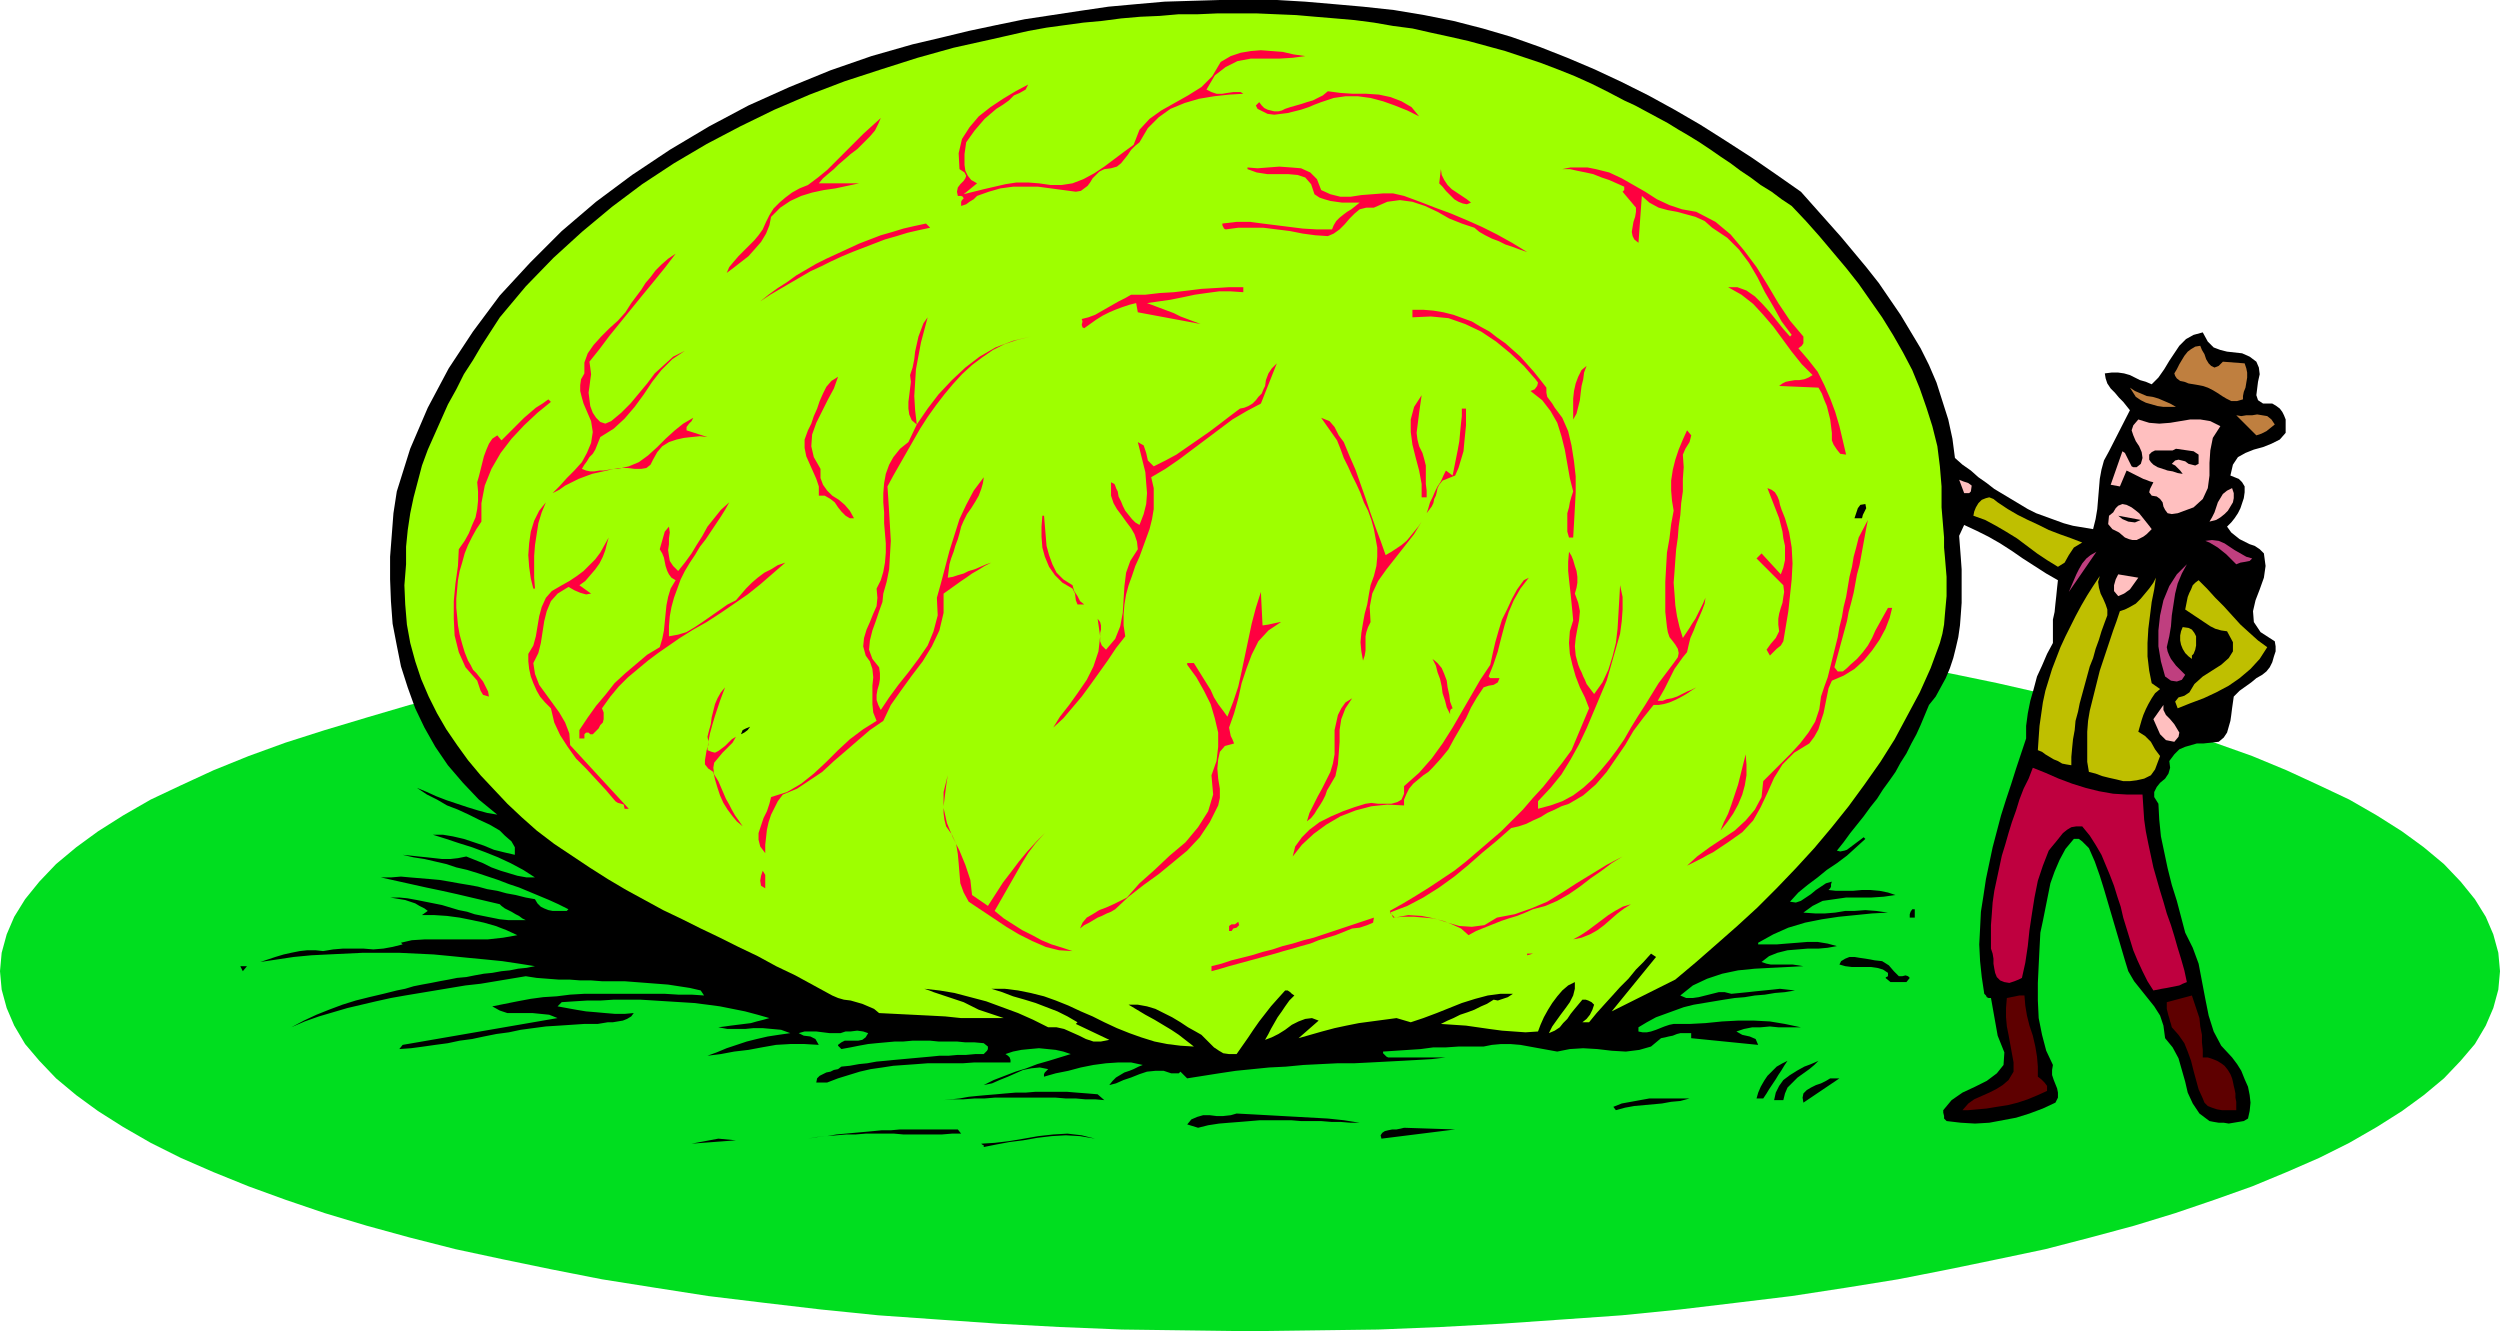<svg xmlns="http://www.w3.org/2000/svg" width="2.986in" height="1.59in" fill-rule="evenodd" stroke-linecap="round" preserveAspectRatio="none" viewBox="0 0 2986 1590"><style>.pen1{stroke:none}.brush2{fill:#000}.brush4{fill:#bf7f3f}.brush5{fill:#ffbfbf}.brush6{fill:#bfbf00}.brush9{fill:#ff0040}</style><path d="m1493 1590 77-1 76-1 74-3 74-4 72-5 71-5 70-7 67-8 66-8 65-10 62-10 61-12 58-12 57-12 54-14 52-14 49-15 47-16 45-16 41-17 39-17 36-18 33-19 30-19 26-19 24-20 20-21 17-20 13-22 9-21 6-22 2-22-2-22-6-22-9-21-13-21-17-21-20-21-24-20-26-19-30-19-33-19-36-17-39-18-41-17-45-16-47-15-49-15-52-15-54-13-57-13-58-12-61-11-62-10-65-10-66-8-67-8-70-7-71-5-72-5-74-4-74-3-76-1-77-1-77 1-76 1-74 3-74 4-72 5-71 5-69 7-68 8-66 8-64 10-63 10-61 11-58 12-56 13-55 13-51 15-50 15-47 15-44 16-42 17-39 18-36 17-33 19-30 19-26 19-24 20-20 21-17 21-13 21-9 21-6 22-2 22 2 22 6 22 9 21 13 22 17 20 20 21 24 20 26 19 30 19 33 19 36 18 39 17 42 17 44 16 47 16 50 15 51 14 55 14 56 12 58 12 61 12 63 10 64 10 66 8 68 8 69 7 71 5 72 5 74 4 74 3 76 1 77 1z" class="pen1" style="fill:#00de1f"/><path d="m2151 229 16 18 16 18 16 18 15 18 15 18 15 19 13 19 13 19 12 20 12 20 10 20 9 21 7 22 7 22 5 23 3 23 9 8 10 7 9 8 10 7 9 7 10 6 10 6 10 6 10 6 10 5 11 4 11 4 11 4 11 3 12 2 12 2 3-12 2-12 1-12 1-12 1-12 2-11 3-11 6-11 25-49-4-5-4-5-5-5-5-6-5-5-4-6-2-6-1-6 8-1h8l7 1 7 2 6 3 6 3 7 2 7 3 8-8 7-10 6-10 6-9 6-9 8-8 9-5 11-3 6 11 7 7 8 3 8 2 9 1 9 1 9 4 8 6 3 7 1 8-2 9-1 8-1 8 2 6 6 4h11l5 3 4 3 3 4 2 4 2 5v16l-7 8-10 5-10 4-11 3-10 4-9 5-6 9-3 13 5 2 5 2 4 4 3 5v7l-1 7-2 6-2 6-3 6-4 6-4 5-5 5 5 7 5 4 5 4 6 3 6 3 6 2 6 4 5 5 2 15-2 14-5 14-5 13-3 13 1 13 8 12 17 11 1 6v6l-2 6-2 7-3 6-4 5-5 4-7 4-6 5-7 5-7 5-7 7-1 7-1 7-1 8-1 7-2 7-2 7-4 6-6 5-9 1-9 1h-8l-7 2-7 2-7 3-6 6-6 8 1 8-2 7-4 6-6 5-4 5-3 6v6l5 8 1 19 2 20 4 19 4 19 5 20 6 19 5 19 5 19 9 18 7 19 4 21 4 21 4 20 6 19 9 17 13 14 6 8 5 8 4 10 4 9 2 10 1 9-1 10-2 9-5 3-6 1-6 1-6 1-6-1h-6l-6-1-5-1-12-9-8-12-6-13-3-13-4-14-4-14-7-13-9-11-2-15-4-12-7-11-8-10-8-10-8-10-7-12-4-13-5-17-5-17-5-17-5-17-5-17-5-16-6-17-7-16-4-4-4-4-4-3h-6l-10 12-7 13-6 14-5 14-3 15-3 15-3 15-3 14-1 19-1 20-1 21v21l1 21 4 20 5 19 8 17-1 6v6l2 6 2 5 2 5 1 5v6l-3 6-15 7-16 6-16 5-16 3-16 3-17 1-17-1-17-2-3-3v-3l-1-4v-3l10-12 13-9 15-7 14-7 12-9 8-10 1-15-8-20-8-45h-3l-2-1-1-2-2-2-3-20-2-19-1-20 1-19 1-20 3-19 3-20 4-19 4-19 5-19 5-19 6-19 6-18 6-19 6-18 6-18v-15l2-15 3-15 4-14 4-15 6-13 6-14 7-13v-28l2-9 1-10 1-9 1-10 1-9-14-8-14-9-14-9-13-9-14-9-14-8-14-7-15-7-6 13 1 13 1 13 1 14v40l-1 14-1 13-2 14-3 13-3 12-4 12-5 12-6 11-6 11-8 10-5 12-5 12-5 11-6 11-6 12-7 11-6 11-7 10-8 11-7 11-8 10-8 11-8 10-8 10-8 11-8 10 4 1 5-1 3-1 4-3 4-3 4-3 4-3 4-3 2 2-11 10-11 10-12 9-12 8-11 9-12 9-11 9-10 11 7 1 6-2 6-4 6-4 6-5 6-4 6-4 7-2-1 3v3l-1 2-2 2 9 1h20l11-1h10l11 1 10 2 9 3-14 2-15 1h-30l-14 2-14 2-12 6-11 8 14 1h12l12-1 12-2h11l13-1 13 1 14 2-19 1-20 2-20 2-20 3-20 4-20 6-18 8-18 10v2h22l12-1 13-1 12-1h12l12 2 11 3-11 2-11 1h-13l-12 1-12 1-12 3-10 4-9 7 6 2 5 1h26l7 1 6 1-19 1-20 1-19 1-20 2-19 4-18 6-17 8-15 12 7 3h8l7-1 8-2 8-2 8-2h7l8 2 10-1 10-1 9-1 10-1 10-1 9-1 9 1 9 1-12 2-12 1-12 2-12 1-12 2-12 1-13 2-12 2-12 2-12 2-12 3-11 4-11 4-11 4-11 6-10 6v5l5 1h5l5-1 6-2 5-2 5-2 6-2 5-1h19l19-1 20-2 19-1h19l19 1 18 3 19 4h-27l-10-1-11 1h-10l-10 2-9 3 7 4 9 2 7 3 3 7-80-8v-6h-13l-4 1-5 2-5 1-4 1-5 1-12 10-14 4-16 2-17-1-17-2-17-1-16 1-15 3-11-2-11-2-11-2-11-2-12-1h-11l-11 1-10 2h-30l-15 1h-15l-15 2-15 1-15 1-15 1v2l2 2 2 2 2 1h69l-17 2-17 1-18 1-19 1-19 1-20 1h-20l-20 1-20 1-21 2-20 1-20 2-20 2-20 3-19 3-19 3-8-8-2 2h-9l-9-3h-10l-10 1-9 3-10 4-9 3-9 4-8 2 4-5 4-4 5-3 5-3 6-2 5-2 6-3 5-2-14-3h-15l-15 1-15 2-15 3-15 4-15 3-14 4v-3l1-2 2-2 2-2-10-2-10 1-10 2-9 4-9 4-10 4-9 4-10 2 12-6 13-5 13-5 13-4 13-5 14-4 13-4 13-4-9-3-9-2-10-1-10-1-11 1-10 1-10 2-9 3 3 2 2 2 1 3v3h-43l-14 1h-42l-13 1-14 1-14 1-13 2-14 2-13 3-13 4-13 4-13 5h-13l1-5 3-3 4-2 4-2 5-1 4-2 5-1 4-3 10-1 11-2 10-1 11-2 11-1 10-1 11-1 11-1 11-1 11-1 10-1h11l11-1h10l11-1h10l2-2 2-2 1-2v-3l-5-4-11-1h-11l-10-1h-22l-10-1h-21l-11 1h-10l-11 1-11 1-10 1-11 2-10 2-11 2-1-1-1-1-2-2v-1l4-3 4-2h16l5-1 4-3 3-5-6-2-7-1-8 1h-6l-6 2h-13l-8-1-8-1h-14l-7 2 6 3 8 1 6 3 4 7-17-1h-17l-17 1-17 3-16 3-17 2-16 3-16 2 11-4 12-5 12-4 12-4 12-3 13-3 13-2 14-2-11-4-11-1-11-1h-11l-10 1h-21l-11-2 8-1 7-1 8-1 8-1 8-1 7-2 8-2 7-2-14-4-15-4-15-3-15-3-15-2-16-2-16-1-16-1-16-1-16-1h-32l-15 1h-16l-16 1-15 1-5 5 11 2 11 2 12 2 12 1 11 1 12 1h11l11-1-3 4-5 3-5 2-6 1-6 1h-6l-6 1-6 1h-16l-15 1-15 1-16 1-15 2-15 2-14 3-15 2-15 3-14 3-15 2-14 3-15 2-14 2-15 2-14 1 4-5 185-32-10-4-10-1-10-1h-30l-9-3-9-5 15-3 15-3 16-3 15-2 16-1 16-2 17-1h96l16 1h16l15 1-4-6-13-3-13-2-13-2-13-1-13-1-13-1-13-1h-27l-13-1h-13l-13-1h-13l-13-1-13-1-13-2-18 3-18 3-18 3-18 2-18 3-18 3-18 3-18 3-17 3-18 4-17 4-17 4-17 5-17 5-17 6-16 7 15-8 15-7 15-6 16-6 16-5 16-4 17-4 16-4 10-2 10-3 10-2 11-2 10-2 11-2 10-2 11-1 10-2 11-2 10-1 11-2 10-1 10-2 10-1 10-2-19-3-20-3-20-2-21-2-20-2-21-2-21-1-21-1h-42l-21 1-21 1-20 1-21 2-20 3-20 3 9-3 9-3 10-3 9-2 10-2 9-1h10l9 1 12-2 12-1h24l12 1 12-1 11-2 12-3-2-2 13-3 16-1h75l18-2 17-3-13-6-13-5-14-4-14-3-15-3-15-2-15-1h-15l7-5-4-3-6-3-5-3-6-2-6-2-6-1-6-1-6-1h11l10 1 11 2 10 2 10 2 10 2 10 3 10 3 10 2 9 3 10 2 10 2 10 2 10 1h21l-4-2-4-3-4-2-5-3-4-2-4-2-4-3-2-2-17-4-17-4-17-4-18-4-19-4-18-4-18-4-18-4h12l12-1 11 1 12 1 12 1 11 1 12 2 11 2 12 2 11 2 11 3 12 2 11 3 11 2 12 3 11 2 3 5 4 4 4 2 5 2 5 1h17l2-2-12-6-11-5-12-5-12-5-12-5-12-4-13-5-12-4-12-4-13-4-13-3-12-4-13-3-13-3-13-2-13-3 10 1 9 1 10 1 9 1 9 1h10l9-1 10-2 10 4 10 4 10 5 11 4 10 3 10 3 11 2h10l-14-9-15-8-15-7-15-6-16-6-16-5-15-5-16-5h12l12 2 13 3 12 4 12 4 12 5 12 3 13 3v-9l-4-7-8-7-6-6-12-7-13-6-12-6-13-6-13-5-12-7-12-6-12-8 12 5 11 5 13 5 12 4 12 4 13 4 11 3 12 2-22-18-19-20-18-21-15-22-13-23-11-23-9-25-8-25-5-25-5-26-2-27-1-26v-27l2-26 2-26 4-26 16-51 21-49 25-47 29-44 32-43 36-39 38-38 41-35 43-32 45-30 47-28 47-25 49-22 49-20 49-17 49-14 34-8 33-8 33-7 34-7 33-5 33-5 34-5 33-3 34-3 33-1 34-1h67l34 2 35 3 34 3 37 4 36 6 35 7 35 9 34 10 34 12 33 13 33 14 32 15 32 16 31 17 31 18 30 19 31 20 29 20 30 21z" class="pen1 brush2"/><path d="m1940 120 13 6 13 7 13 7 13 7 13 8 12 7 13 8 12 8 13 9 12 8 12 9 12 8 12 9 13 8 12 9 12 8 17 18 16 18 16 19 16 19 15 19 14 20 14 20 13 21 12 21 11 21 9 22 8 23 7 22 6 24 3 24 2 24v25l1 12 1 12 1 12v12l1 11 1 12 1 12v23l-1 11-1 11-1 12-2 11-3 11-11 30-13 29-15 28-15 28-17 27-19 27-19 26-20 25-21 25-22 24-23 24-23 23-24 22-25 22-24 21-25 21-76 38 53-65-6-4-9 10-9 9-9 11-10 10-9 10-10 11-9 10-9 11h-8l5-4 4-5 3-6 2-6-3-3-4-2-3-1h-4l-5 6-5 6-4 5-4 6-5 5-4 5-6 4-7 3 4-8 5-7 5-7 6-8 5-7 4-8 2-8v-8l-8 4-7 6-6 7-6 8-5 8-5 9-4 9-3 8-15 1-14-1-14-1-15-2-14-2-14-2-15-1-15-1 8-4 7-3 8-4 9-3 8-3 8-4 7-3 8-5 5 1 6-2 6-2 6-4h-15l-15 2-15 4-16 5-15 6-15 6-16 6-15 5-17-5-15 2-15 2-15 2-15 3-14 3-15 4-14 4-14 4 24-21-8-3-8 1-8 3-8 4-8 6-8 5-8 4-8 3 4-7 3-6 4-7 4-7 5-7 4-6 5-7 6-6-3-2-2-2-3-2h-3l-9 10-8 9-7 9-7 9-7 10-6 9-7 10-7 10h-9l-7-1-5-3-6-4-5-5-5-5-5-5-7-4-9-5-9-6-10-6-10-5-10-5-10-3-11-2h-11l10 6 10 6 11 6 10 6 10 6 9 6 9 7 9 7-16-1-16-2-15-3-16-5-14-5-15-6-15-7-14-7-14-6-15-7-15-6-14-5-16-4-15-3-16-2h-16l13 4 13 5 14 4 13 4 13 5 13 5 12 6 12 7-2 2 40 19-10 2h-9l-9-3-8-4-9-4-9-4-9-2h-10l-18-9-18-8-19-7-19-7-19-5-19-5-18-3-18-2 6 2 5 2 6 2 6 2 6 2 6 2 6 2 6 2 6 3 6 3 6 3 6 2 6 2 6 2 6 2 6 2h-51l-19-2-19-1-20-1-20-1-20-1-6-5-7-3-7-3-7-2-7-2-8-1-7-2-7-3-22-12-22-12-23-11-22-12-23-11-22-11-23-11-22-11-23-11-22-12-22-12-22-13-22-14-21-14-21-14-21-16-18-16-17-16-16-17-16-17-15-18-13-18-13-19-11-19-10-20-9-21-7-21-6-22-4-22-2-24-1-23 2-25v-21l2-20 3-20 4-19 5-19 5-19 7-19 8-18 8-18 8-18 10-18 9-18 11-17 10-17 11-17 11-17 31-37 33-34 34-31 36-30 36-27 38-25 39-23 40-21 41-20 42-18 42-16 43-14 44-14 43-12 45-10 44-10 22-4 22-3 22-3 22-2 23-3 23-2 23-1 23-2h23l23-1h47l23 1 24 1 23 2 24 2 23 2 23 3 23 4 23 3 22 5 23 5 22 5 22 6 22 6 21 7 21 7 21 8 20 8 20 9 20 10 19 10z" class="pen1" style="fill:#9eff00"/><path d="m2655 432 26 2 2 6 1 5v6l-1 6-1 6-2 5-1 5v4l-7 2h-7l-6-3-5-3-6-4-5-3-6-3-6-2-5-1-6-1-6-1-5-2-5-1-4-3-2-3-1-3 3-5 3-6 3-5 3-5 4-5 4-3 5-3 6-1 2 5 3 5 2 6 3 5 3 3 4 2 5-2 5-5zm-56 54h-15l-7-1-7-2-7-2-6-3-6-4-7-11 6 4 7 3 7 3 7 1 7 2 7 3 7 3 7 4z" class="pen1 brush4"/><path d="m850 486-11 7 11-7z" class="pen1 brush2"/><path d="m2717 507-5 4-5 4-6 3-6 2-24-24 6 1 6-1h7l6-1 6 1 6 1 5 4 4 6z" class="pen1 brush4"/><path d="m2652 509-9 14-3 15-1 15v15l-2 15-6 13-11 10-19 7-7 1-5-1-3-4-2-4-1-5-3-4-4-3-6-1-3-4 1-4 2-4 2-4-4-1-5-2-3-1-4-2-4-2-4-2-4-2-4-2-8 19-11-2 14-40 3 2 2 4 2 4 2 4 2 4 2 1h4l5-4 2-7-1-7-3-7-4-6-3-7-2-6 2-6 6-7 13 4 12 1 13-1 12-2 12-2h12l12 2 12 6z" class="pen1 brush5"/><path d="M2626 543v11l-4 2-4-1-4-1-4-3-4-1-4-1-4 1-4 4 4 2 3 3 3 3 3 4-6-1-6-2-6-1-6-2-6-2-5-3-3-3-2-3v-6l3-3 4-2h21l4-2 7 1 7 1 7 1 6 4z" class="pen1 brush2"/><path d="m2354 587-2 2h-6l-6-16 5 2 6 2 4 3-1 7zm312-4 2 6v6l-1 5-3 5-3 5-4 4-5 4-5 3-8 2 3-5 3-6 2-6 2-6 3-5 3-5 5-4 6-3z" class="pen1 brush5"/><path d="m2487 648-10 6-6 9-5 9-8 5-13-8-12-8-12-9-12-9-13-8-12-7-13-7-14-5 1-5 2-5 3-5 4-4 5-2 4-1 5 2 5 4 12 8 12 7 12 6 13 6 12 6 13 5 14 5 13 5z" class="pen1 brush6"/><path d="m2228 602 1 5-2 4-2 4-1 4h-9l2-6 2-6 3-4 6-1z" class="pen1 brush2"/><path d="m2570 632-3 3-3 3-4 3-4 2-4 2h-5l-4-1-5-2-7-6-8-4-5-6 1-10 5-4 3-5 3-3 5-2 5 1 6 3 4 3 5 4 4 5 4 5 4 5 3 4z" class="pen1 brush5"/><path d="m2557 621-7 3-8-1-7-3-5-4 27 5z" class="pen1 brush2"/><path d="m2690 667-3 3-5 1-6 1-5 2-4-4-4-4-4-4-5-4-5-4-5-3-5-3-5-2 8-1 8 1 7 3 6 4 6 4 7 4 7 4 7 2zm-219 40 3-7 3-7 3-7 3-6 4-7 5-6 5-4 7-4-33 48zm141-33-6 11-5 12-3 12-2 13-2 13-1 13-2 12-3 13 1 5 2 5 2 4 3 4 3 4 4 4 3 3 4 4-4 6-6 2-7-1-7-5-5-18-3-18v-19l2-18 4-18 7-17 9-14 12-12z" class="pen1" style="fill:#bf3f7f"/><path d="m2554 690-5 7-5 7-7 5-7 3-5-6v-7l2-7 3-6 24 4z" class="pen1 brush5"/><path d="m2514 743-4 11-3 10-4 11-3 11-4 10-3 11-3 11-3 11-3 11-2 10-3 11-1 11-2 11-1 10-1 11v10l-6-1-5-1-5-3-5-2-5-3-5-3-4-3-5-2 1-15 1-14 2-14 2-14 3-14 4-13 4-13 5-13 5-13 6-13 6-12 6-12 7-13 7-12 7-11 8-12-2 7 1 7 2 7 3 6 3 7 2 6v7l-3 8zm56 73 10 7-6 5-4 6-4 7-3 6-3 7-2 6-2 7-2 7 8 5 7 7 5 9 6 8-3 8-3 8-5 7-8 4-9 2-8 1h-8l-8-2-9-2-8-2-8-3-8-2-2-12v-36l1-13 2-12 3-12 3-12 3-12 3-12 4-12 4-12 4-12 4-12 4-11 4-12 6-2 6-3 7-4 6-6 5-6 5-6 5-7 3-6-2 14-3 15-2 16-2 16-1 17v16l2 17 3 15zm56-123 10 10 10 11 10 10 10 11 10 11 11 10 10 9 11 8-9 14-11 12-13 11-13 9-15 8-15 7-16 6-15 6-3-8 4-5 7-2 6-4 6-10 10-9 11-7 11-7 9-8 5-8v-11l-7-13-7-1-7-2-6-3-6-4-6-4-6-4-6-4-6-4 1-5 1-5 1-5 2-5 2-4 2-5 3-3 4-3z" class="pen1 brush6"/><path d="m2620 781-1 1-1 1v4l-4-3-4-4-3-5-2-5-1-5v-6l1-5 2-5 7 1 4 2 3 4 2 4v11l-1 5-2 5z" class="pen1 brush6"/><path d="m2597 886-10-2-7-7-4-9-4-9 12-17v6l3 6 5 5 5 6 3 5 3 5-1 5-5 6z" class="pen1 brush5"/><path d="m885 877 2-5 4-2 5-2 4-5-4 5-3 4-4 3-4 2z" class="pen1 brush2"/><path d="m2559 949 1 15 1 15 2 14 3 15 3 14 3 14 4 14 4 14 4 13 4 14 5 14 4 13 4 14 4 13 4 14 3 14-5 2-4 2-5 1-5 1-5 1-6 1-5 1-5 1-7-11-6-12-6-13-5-12-4-13-4-13-4-13-3-13-4-12-4-13-5-13-5-12-5-12-7-12-7-11-9-11h-7l-6 1-5 3-5 4-4 5-4 5-5 6-4 5-7 18-6 18-4 20-3 19-3 20-2 19-3 20-4 18-4 2-5 2-6 2-6-1-5-2-4-4-2-5-1-5-1-6v-6l-1-6-2-6v-28l1-13 1-14 2-14 3-14 3-14 3-14 4-13 4-14 4-13 5-14 4-13 5-13 6-12 5-13 15 6 16 7 16 6 16 5 16 4 17 3 17 1h18z" class="pen1" style="fill:#bf003f"/><path d="M2287 1096h-6v-4l1-3 2-3h3v10z" class="pen1 brush2"/><path d="m1559 67-15 2-16 1h-34l-16 3-14 7-13 10-10 17 6 3 6 2h7l6-1 7-1h9l3 2-17 1-18 2-18 3-17 5-17 7-14 10-13 13-10 17-5 4-5 5-4 6-4 5-4 5-5 4-7 2-8 1-6 3-4 4-4 4-3 5-3 4-4 3-4 3-6 1-15-2-15-2-15-2h-30l-15 2-14 4-14 5-4 4-5 3-4 3-6 2v-5l1-2 2-2-1-2-2-1h-4l-1-5 1-5 3-4 4-4 2-3 1-3-2-4-6-4-1-19 4-17 9-14 11-13 14-11 15-10 15-9 15-8-3 6-7 4-7 3-6 6-7 5-8 5-7 6-7 6-6 7-6 7-5 7-5 7-1 7-1 7v13l1 7 3 6 4 5 7 4-16 13 12-3 12-3 13-3 13-3 13-2h14l13 1 14 2h13l13-2 13-5 13-7 12-8 12-9 12-9 11-8 7-18 12-13 14-10 16-9 16-9 16-10 13-13 10-17 12-7 12-4 12-2 12-1 13 1 13 1 13 3 14 2zm136 72-14-7-15-6-14-5-15-4-15-2h-15l-14 2-15 5-8 3-7 3-9 3-8 2-8 2-8 1-8 1-8-1-4-2-4-2-4-2-2-4 4-4 3 4 3 3 4 2 4 1 4 1h5l4-1 4-2 6-2 7-2 7-2 6-2 7-2 6-3 6-3 6-5 15 2 15 1h16l15 1 14 3 13 5 12 7 9 11zm-643 2-3 7-4 8-6 7-7 7-8 8-8 6-8 7-7 6-5 5-6 5-7 6-5 6h48l-14 3-14 3-14 2-14 3-13 4-13 6-12 8-11 11-2 10-4 10-6 10-7 8-8 9-9 7-9 7-8 6 3-7 5-6 6-7 6-6 6-6 7-7 5-6 5-7 4-9 4-8 5-8 7-7 7-6 8-6 9-5 10-4 12-9 11-9 11-11 11-11 11-11 10-10 11-10 10-9zm526 86 11 5 12 3h12l13-2 13-1 13-1h12l13 3 19 7 18 7 19 7 19 8 18 8 18 9 18 10 18 11-9-3-8-3-9-3-8-4-8-3-8-4-7-4-6-5-15-5-15-6-14-8-15-7-15-5-15-2-15 2-16 7h-9l-8 2-6 5-6 6-6 7-6 6-7 5-7 3-15-1-15-2-15-3-16-2-16-2h-30l-15 2-2-1-1-2-1-2v-2l17-2h16l15 2 16 2 16 2 16 2 17 1h18l2-5 3-5 4-4 5-4 4-3 5-3 5-4 5-4h-21l-7-1-7-1-7-2-6-2-6-4-4-12-7-8-9-3-11-1h-25l-13-2-11-4v-2l12 1 13-1 13-1 14 1 12 1 11 5 8 8 5 13zm448 26 23 12 18 15 16 19 15 20 13 21 13 22 14 21 16 19v8l-2 3-4 3 12 14 11 14 8 16 7 16 6 16 5 17 4 17 4 17-7-1-4-5-4-6-2-5v-9l-1-8-1-8-2-8-2-8-3-7-3-8-4-7-47-2 4-3 4-2 5-1 6-1h5l6-1 5-2 5-3-13-13-12-15-11-15-11-15-12-14-12-13-14-11-16-9h11l11 4 10 7 9 9 9 10 8 10 8 10 8 9 2-2-12-16-10-18-10-17-9-18-10-17-12-16-14-14-18-12-9-8-11-5-11-3-11-3-11-2-11-3-11-6-9-8-4 56-5-4-2-4-1-5 1-6 1-6 2-6 1-6v-5l-16-19 1-1 1-1v-4l-9-4-9-4-9-3-10-4-9-2-10-2-9-2h-9l5-1 5-1h20l5 1 5 1 16 4 15 7 14 8 14 8 14 9 15 7 15 5 17 3zm-269-11-5 2-5-1-5-2-5-3-5-5-5-5-4-5-4-4 2-17 1 7 3 6 4 6 5 5 6 4 6 4 6 4 5 4zm-646 30-14 3-13 3-13 4-14 4-13 5-13 5-13 5-12 5-13 6-12 6-13 6-12 7-12 7-12 7-12 7-12 8 10-8 11-8 11-7 11-8 12-7 12-7 12-6 13-6 13-6 13-6 13-5 13-5 14-4 13-4 13-3 14-3 5 5zm-304 31-13 17-13 16-14 17-13 16-13 16-13 16-12 16-12 15 1 7 1 8-1 7-1 8-1 7 1 8 1 8 3 8 4 6 5 5 6 2 7-3 12-10 11-11 10-12 10-12 9-12 11-10 11-10 14-7-15 10-13 13-11 14-10 15-11 15-12 14-13 12-16 10-2 5-2 5-2 5-3 5-4 4-3 5-3 4-3 5 5 2 5 1h5l6-1h5l6-1 6-1h5l13-3 12-5 11-8 11-10 10-10 11-10 10-8 12-7-2 4-3 3-3 4v4l25 8-9-1-10 1-9 1-9 2-9 3-8 5-6 7-5 9-3 6-5 4-6 1h-8l-8-1h-9l-8 1-8 2-9 2-9 2-8 3-8 3-8 4-8 4-7 5-8 4 8-8 9-10 9-9 9-10 6-11 5-12 2-13-2-13-3-7-3-7-3-7-2-7-2-8v-7l1-7 4-7v-13l4-11 7-10 9-10 10-10 10-9 9-10 7-11 6-8 6-8 5-8 6-7 6-8 7-7 8-7 9-6zm678 40v6l-15-1h-14l-15 2-14 2-14 3-15 3-14 2-14 2 8 3 8 3 8 3 8 3 8 4 8 3 8 3 8 3-75-14-2-11-8 2-9 3-8 3-7 3-8 4-8 5-7 5-7 5-2-1-1-3 1-4-1-3 8-2 8-3 7-4 7-4 7-4 7-4 8-4 7-4h17l17-2 17-1 17-2 16-2 17-1 16-1h17zm362 120v6l1 5 3 4 3 4 3 5 3 4 3 4 3 4 7 16 4 17 3 19 2 18v19l-1 19-1 18-1 17h-5l-2-7v-22l2-7 1-6 2-7 2-6-4-16-3-17-3-17-4-16-5-16-8-14-10-13-14-11 5-2 3-4 1-4-3-4-14-16-16-15-17-14-18-12-19-9-20-7-21-2-22 1v-9h13l12 1 12 2 12 3 11 4 11 4 10 6 11 6 9 7 10 7 9 8 9 8 8 9 8 9 8 10 7 9zm-752 44 13-19 13-17 16-17 16-15 17-13 19-11 21-8 21-5-16 4-15 5-14 7-13 9-12 9-12 11-11 12-10 12-10 13-10 14-9 14-8 14-8 14-8 14-8 14-7 13 1 15 1 16 1 17 1 17-1 17-1 17-3 15-4 14-1 10-4 11-4 12-4 11-3 12-1 11 4 11 8 10 1 7v7l-1 6-2 7-1 6v6l2 6 3 6 10-15 11-15 12-15 12-16 11-16 7-17 5-19-1-21 5-18 5-19 5-19 6-19 6-19 8-17 9-17 12-16-1 7-2 7-3 8-4 7-5 8-5 7-4 8-3 7-2 8-2 7-3 8-2 7-3 8-2 7-1 8-1 8 6-1 6-2 7-2 6-3 7-2 7-3 7-3 6-2-8 4-8 5-7 4-7 5-6 4-7 5-7 5-7 5v23l-5 21-9 19-11 18-13 17-13 18-12 17-9 19-16 11-14 12-15 13-14 12-14 13-15 10-15 10-17 7-6 8-4 8-4 8-3 9-2 9-1 9-1 9v10l-6-8-2-8v-8l3-9 3-9 4-8 3-9 2-8 19-6 17-10 15-12 15-14 14-14 14-13 16-12 16-10-4-10-1-10v-22l1-10-1-10-3-9-5-7-3-11 1-10 3-10 4-9 4-10 4-9 1-10-1-11 5-10 3-10 2-11 1-12v-11l-1-12-1-12v-13l-1-12v-11l1-12 2-11 4-11 5-9 8-10 10-8 10-21-6-5-3-7-1-7v-8l1-8 1-8 1-8-1-8 3-9 2-10 1-9 2-9 2-9 3-8 3-8 5-7-4 15-4 15-3 16-3 16-1 16-1 16 1 17 2 17zm411-25-17 9-17 10-16 12-16 12-16 12-16 12-16 11-17 10 3 13v25l-2 12-3 12-4 11-4 11-4 11-5 11-4 12-4 11-3 11-2 12-1 12v13l2 13-11 14-10 15-10 14-10 14-11 15-11 13-11 13-12 11 8-13 11-14 10-14 11-16 8-16 6-18 2-18-3-21 3 4 1 4v5l-1 4v10l2 5 5 5 11-13 6-15 3-16 1-16 1-16 2-16 5-14 9-14-1-9-3-9-4-7-6-8-5-7-6-8-4-7-3-9v-16l4 2 1 2 1 3 2 4 1 6 3 6 2 5 3 6 4 5 4 5 4 4 5 3 5-13 3-12 1-13-1-12-1-13-3-12-3-12-3-12 7 4 3 9 2 9 7 7 14-7 13-7 13-9 13-9 13-9 12-9 13-10 12-9 5-1 5-2 5-3 4-4 3-4 4-4 2-5 2-4 1-7 3-8 4-6 6-6-19 48zm389-45-3 8-1 8-2 8-1 8-1 9-2 8-2 8-4 7v-25l1-9 2-9 3-8 4-8 6-5zm-894 13-5 14-7 13-7 14-7 14-5 14-1 14 3 13 8 14v11l3 8 5 7 6 6 8 5 7 6 6 7 5 9h-5l-5-3-5-5-4-5-4-6-5-4-7-4h-7v-11l-3-9-4-9-4-9-4-9-2-10v-10l4-11 4-8 3-9 4-9 3-9 4-9 4-8 6-7 8-5zm694 83 4 8 2 7 2 8v22l1 8v8h-6v-16l-3-16-4-15-4-16-2-15v-15l4-15 9-14-1 7-1 7-1 7-1 8-1 8-1 8 1 8 2 8zM658 480l-16 13-16 15-15 16-13 17-11 19-8 20-4 21v22l-6 9-5 9-5 10-4 10-3 11-3 10-2 11-1 11-1 11v11l1 10 1 11 2 11 3 11 3 10 4 10 3 5 3 6 4 4 4 5 4 5 3 6 3 6 1 6-7-2-3-5-2-6-2-6-14-16-8-18-5-20-1-20v-21l2-21 3-21 1-20 7-10 5-9 4-10 4-9 2-10 1-10v-11l-1-11 2-7 2-8 2-8 2-8 3-8 3-7 4-6 6-4 5 6 7-7 7-7 6-6 7-7 7-6 7-6 8-5 7-5 3 3zm1093 8v20l-1 10-1 10-1 11-3 10-3 10-4 9-5 2-5 2-5 2-4 5-2 4-1 5-1 4-2 4-1 5-2 4-3 4-3 4 2-6 2-7 3-6 3-7 3-6 4-6 3-7 3-6 8 6 2-10 2-10 2-10 2-11 1-11 1-10 1-9v-9h5zm-146 40 7 17 7 16 6 17 6 17 6 18 6 17 6 16 6 17 7-4 6-4 6-4 6-5 5-6 4-5 5-6 4-6-9 15-11 14-11 14-11 14-10 14-7 15-3 16 1 18-3 6-2 6-1 5v17l-1 6-2 6-2-11-1-11 1-11 2-12 2-11 3-11 2-12 2-11 4-11 3-12 1-11v-11l-2-11-2-11-3-11-4-11-5-10-4-11-5-11-5-10-5-11-5-10-4-11-4-10-19-27 10 4 6 7 5 10 6 8zm405 15 1 15-1 14v15l-2 14-1 14-2 14-1 13-2 14-1 13-1 14-1 13 1 13 1 14 2 13 3 13 4 13 4-6 4-6 3-5 4-6 3-6 3-6 3-6 3-7-1 7-3 8-3 7-4 9-3 8-4 9-2 8-2 9-5 6-5 7-5 7-4 8-4 8-4 8-4 7-4 7h6l5-2 6-1 6-2 6-3 6-3 5-2 6-3-6 4-6 4-7 4-6 3-7 3-7 2-6 1h-6l-12 15-12 16-10 17-11 16-11 16-13 15-15 13-17 10-9 3-8 4-9 4-8 5-9 4-8 4-9 3-9 2-17 15-17 14-17 15-17 14-18 13-19 12-19 10-21 8 6 6 16-3 16 1 15 3 16 5 14 4 15 1 15-2 15-9 21-4 20-7 19-8 18-11 17-11 18-11 18-11 19-10-13 8-12 9-13 9-13 10-13 9-14 8-14 6-15 4-9 4-10 4-10 3-9 3-10 4-10 4-10 4-9 5-9-8-11-5-10-4-12-3-11-1-12-1h-13l-12 1-4-8 16-9 15-9 16-10 15-10 15-10 14-11 14-12 14-12 14-12 13-13 13-13 12-14 12-13 12-15 11-14 11-15 21-50-5-13-6-12-5-13-4-14-3-13-1-13 1-14 4-13-1-11-1-10-1-10-1-9-1-9-1-10v-11l1-12 3 5 2 5 2 7 2 6 1 7v7l-1 6-2 7 4 11 2 10-1 11-2 10-2 11-1 10 1 11 3 11 2 5 2 4 2 5 2 4 2 5 3 4 3 4 3 4 10-14 7-15 5-16 4-16 2-17 1-17 1-17 1-18 3 14v15l-1 14-2 15-4 14-4 14-4 14-4 14-8 19-8 19-8 19-9 19-10 18-11 18-13 16-15 16v9l15-4 14-5 13-7 12-9 11-10 10-11 10-12 9-12 9-13 8-14 8-13 9-14 8-13 8-13 9-12 9-12 5-7 1-5-1-5-3-5-3-4-4-5-2-6-1-6-2-18v-36l1-18 1-17 3-17 2-17 3-16-2-12-1-12v-12l2-13 3-12 4-12 5-12 5-11 5 6-2 8-5 8-3 7zm122 76 5 17 3 18 1 19-1 19-2 19-2 19-3 18-3 18-3 5-5 4-4 4-4 4-4-7 5-7 6-7 4-8-1-8v-7l1-6 2-7 2-6 1-7 1-6-1-8-32-32 6-6 23 25 3-8 2-9v-17l-2-9-1-8-2-8-2-8-14-36 5 2 4 3 3 5 2 5 1 5 2 6 2 5 2 5zM639 703h-2l-3-12-2-14-1-14 1-14 2-14 4-13 6-12 8-10-5 12-4 13-2 13-2 13-1 13v26l1 13zm160 57 11-2 10-3 10-6 9-6 10-7 10-7 10-7 10-5 6-7 6-7 7-7 7-6 8-6 8-4 8-5 9-3-15 13-15 13-15 12-16 11-16 11-17 11-16 9-16 10-13 9-13 9-12 9-12 10-12 10-11 11-10 12-10 14 2 5v8l-1 4-3 3-2 4-3 3-4 4h-3l-2-2h-3l-2 2v5h-6v-10l10-15 10-14 11-13 11-14 13-12 13-11 13-11 15-9 3-10 2-10 1-10 1-10 1-10 2-10 3-10 6-10-5-3-3-4-2-4-2-6-1-5-1-5-2-5-3-5 2-7 2-7 2-7 5-6 1 7-1 7v7l-1 7 1 7 1 6 4 6 6 6 8-10 8-11 6-10 7-11 6-11 8-10 8-10 10-9-5 9-5 8-6 9-6 9-6 9-7 9-6 10-6 9-6 10-5 10-4 11-4 11-3 11-2 11-1 12v12z" class="pen1 brush9"/><path d="m1247 616 1 12 1 12 1 12 3 11 4 11 5 10 8 8 11 7 2 7 4 6 3 6 5 4h-8l-2-5-1-8-3-6-12-7-9-9-7-10-5-12-3-11-1-13v-12l1-13h2zm944 181 4 5h6l5-4 4-4 8-7 7-8 6-8 5-9 4-9 5-9 5-9 5-9h5l-3 12-5 13-7 13-9 13-10 12-11 10-13 8-14 6-4 9-2 10-2 10-2 10-3 9-3 10-5 9-6 8-18 11-14 14-10 16-8 18-8 17-9 16-13 14-17 12-6 4-6 4-6 4-6 3-7 4-6 3-6 3-6 3 12-11 15-11 15-10 15-10 13-12 11-13 8-15 2-19 10-10 11-11 12-12 11-12 10-13 8-13 5-15 2-15 4-12 4-11 3-12 3-12 3-12 3-12 2-12 3-12 2-12 3-12 2-12 2-12 3-12 2-12 3-11 3-12 11-21-2 10-2 11-2 11-2 11-2 11-3 11-2 11-2 11-3 12-3 11-2 11-3 11-3 11-3 11-3 11-3 11zM692 699l14 10-6 1-7-2-7-3-7-4-13 8-8 9-5 12-3 12-2 13-2 13-3 12-6 12 2 13 5 13 8 11 8 11 8 11 7 12 5 13 1 14 70 76h-5l-1-5-3-1-4-1-3-2-11-13-12-13-12-13-12-12-10-14-9-14-7-15-4-17-7-7-6-7-4-7-4-9-3-8-2-9-1-9v-9l6-10 3-11 2-12 2-12 3-11 5-11 7-8 12-7 9-5 9-6 8-6 7-7 7-7 6-8 5-9 5-9-2 7-2 8-3 8-4 8-5 7-6 7-6 7-7 5zm1086 109 2 2h11l-2 5-5 3-6 1-6 2-8 12-7 12-6 13-7 12-7 12-7 13-9 11-10 11-5 5-6 4-6 5-6 5-5 6-3 6-3 7v7l-20-1-19 2-19 5-18 7-17 10-15 11-14 13-11 14 3-12 8-11 9-9 12-9 14-7 14-6 14-5 13-4 7-1 8 1h16l7-2 5-3 3-7v-9l18-16 15-17 13-18 12-19 11-19 11-19 11-19 12-18 3-14 3-13 4-14 4-13 6-12 6-13 6-11 8-11 6-3-10 13-8 14-6 14-5 16-4 15-4 16-5 15-6 15zm-270-61 7-1 9-2 5-1h1l-15 10-12 13-8 16-6 16-6 18-4 18-5 18-6 17 1 5 1 5 2 4 2 5-11 3-6 7-2 9-1 11 1 12 2 12v11l-2 9-10 20-12 18-15 16-17 14-17 14-18 13-18 14-16 15-5 3-5 2-6 3-5 2-5 3-5 3-6 3-5 4 3-7 5-6 7-4 8-5 8-3 9-4 8-4 8-4 15-17 18-16 18-17 19-16 15-18 12-19 6-20-2-23 6-17 2-17v-17l-4-17-5-17-8-16-9-16-11-15v-2h8l5 8 5 8 5 8 5 8 4 9 5 8 6 8 5 7 7-18 6-18 4-18 4-19 4-19 4-19 5-19 6-19 2 40z" class="pen1 brush9"/><path d="m1735 846-2 1-1 2v4l-4-8-2-8-3-9-1-8-2-9-3-8-2-8-4-8 6 5 5 6 3 7 3 8 1 8 2 9 1 8 3 8zm-890 50 5 2 4 1 4-2 4-3 4-3 4-4 4-4 5-3-4 7-6 6-6 6-5 6-5 6-1 6 1 8 5 8 3 7 3 7 3 7 4 7 3 6 4 7 5 7 4 6-7-6-5-6-6-8-5-8-4-9-3-9-3-10-2-9-6-4-4-5v-5l1-6 1-6 2-6v-5l-1-5 2-8 2-7 1-8 2-8 2-8 3-7 4-7 5-6-3 8-3 8-3 9-3 9-3 10-3 11-2 10-1 10zm770-62-8 12-5 13-2 13v14l-1 14-1 13-3 14-7 12-3 5-2 6-3 6-3 5-4 6-3 5-4 5-5 4 3-10 5-10 5-10 5-9 5-10 5-10 3-10 2-11v-29l2-9 2-9 4-8 5-7 8-5zm440 158 4-10 5-10 4-11 4-12 4-12 3-12 3-12 3-12 1 12v13l-2 12-3 11-5 12-6 11-7 10-8 10zm-894 77 19 13 9-14 9-14 10-13 9-12 10-12 11-12 11-11 11-11-12 12-11 12-9 12-8 13-8 14-8 14-8 14-8 14 11 9 11 7 11 7 12 6 11 6 12 5 13 4 12 4-16-1-16-4-16-7-16-8-15-9-15-10-15-10-15-10-6-11-4-11-1-12-1-12-1-11-2-12-5-11-7-10-2-8-1-8v-8l1-8 1-8 1-8 1-7 1-6-5 20v19l4 18 7 17 8 16 7 17 6 18 2 18zm-247-8-5-3-1-6 1-6 2-6 3 5v16zm965 61 9-5 9-6 8-6 8-6 8-6 8-5 9-5 10-3-8 5-8 6-8 7-8 7-8 6-9 5-10 4-10 2zm-264-13-10 4-10 4-10 3-10 3-10 4-11 3-10 3-11 3-10 3-11 3-11 3-11 3-11 3-11 3-10 3-11 3v-6l12-3 12-4 12-3 12-3 13-4 12-3 12-4 12-3 13-4 12-3 12-4 12-4 12-4 12-4 12-4 12-4-1 6-7 3-9 3-9 1zm-136-8 1 4-3 3-4 1-2 3h-3v-6l3-2h4l4-3zm345 40v-2h7l-7 2z" class="pen1 brush9"/><path d="M2268 1166h4l4-1 3 1 2 2-4 5h-19l-6-5 1-1 2-1v-4l-6-4-7-2-7-1h-23l-8-1-7-2 2-4 5-3 5-2h6l6 1 7 1 6 1 5 1 9 1 8 5 6 7 6 6zm-1978-6-3-6h8l-5 6z" class="pen1 brush2"/><path d="m2418 1189 1 12 2 12 3 12 4 12 3 13 2 12 1 12v12l4 3 4 4 3 4v6l-11 5-12 5-12 4-12 3-13 2-12 2-11 1-11 1h-7l7-8 7-5 9-4 9-4 8-4 8-5 7-6 6-10v-11l-2-11-2-11-2-11-2-10-1-11v-11l1-12 5-1 5-1 5-1h6zm213 74h6l6 2 5 2 5 3 4 3 4 5 3 5 2 5 1 4 1 5 1 4 1 5v5l1 5v10h-17l-6-1-6-2-5-2-4-4-2-5-5-11-3-11-3-11-3-12-4-11-4-10-7-10-8-9-1-4-1-3-1-4-1-3-1-4-1-4v-8l30-8 3 9 3 9 3 9 1 10 2 10v9l1 9v9z" class="pen1" style="fill:#5e0000"/><path d="m2135 1267-4 6-3 5-4 6-3 5-4 6-4 6-3 5-4 6h-8l2-7 3-7 4-7 4-6 6-6 5-5 7-4 6-3zm37 0-5 5-6 5-7 5-7 5-6 6-6 6-3 7-2 8h-11l2-9 4-8 5-7 8-6 8-5 9-5 8-3 9-4zm-18 50-1-6 1-5 4-4 5-3 6-3 6-2 6-3 5-3h11l-43 29zm-835-3-11-1h-12l-11-1h-12l-12-1h-73l-12 1h-12l-13 1h-12l-12 1 9-1 10-1 11-2 10-1 11-1 12-1 11-1 12-1h12l12-1h37l12 1 13 1 12 1 8 7zm699-2-11 3-11 1-11 2-11 1-11 1-11 1-11 2-11 3-3-4 10-4 11-2 11-2 11-2h48zm-394 29h-11l-12-1h-11l-12-1h-24l-12-1h-37l-12 1-12 1-13 1-12 1-13 2-12 3-13-4 5-6 7-3 7-2h8l8 1h8l9-1 7-2 19 1 18 1 18 1 18 1 18 1 18 1 19 2 19 3zm-476 13h-11l-12 1h-46l-11-1h-34l-12 1h-11l-12 1-11 1-12 1-11 2 12-2 11-1 11-2 11-1 11-1 11-1 11-1 10-1h11l11-1h69l4 5zm502 6-1-4 2-3 3-2 4-1 5-1h5l5-1 4-1 61 2-88 11zm-342 0-18-3-17-1-17 1-17 2-17 3-16 2-16 3-15 3v-2l-2-1-1-1 16-1 17-2 18-3 17-3 18-2 17-1 17 2 16 4zm-482 6 32-6 21 2-53 4z" class="pen1 brush2"/></svg>
